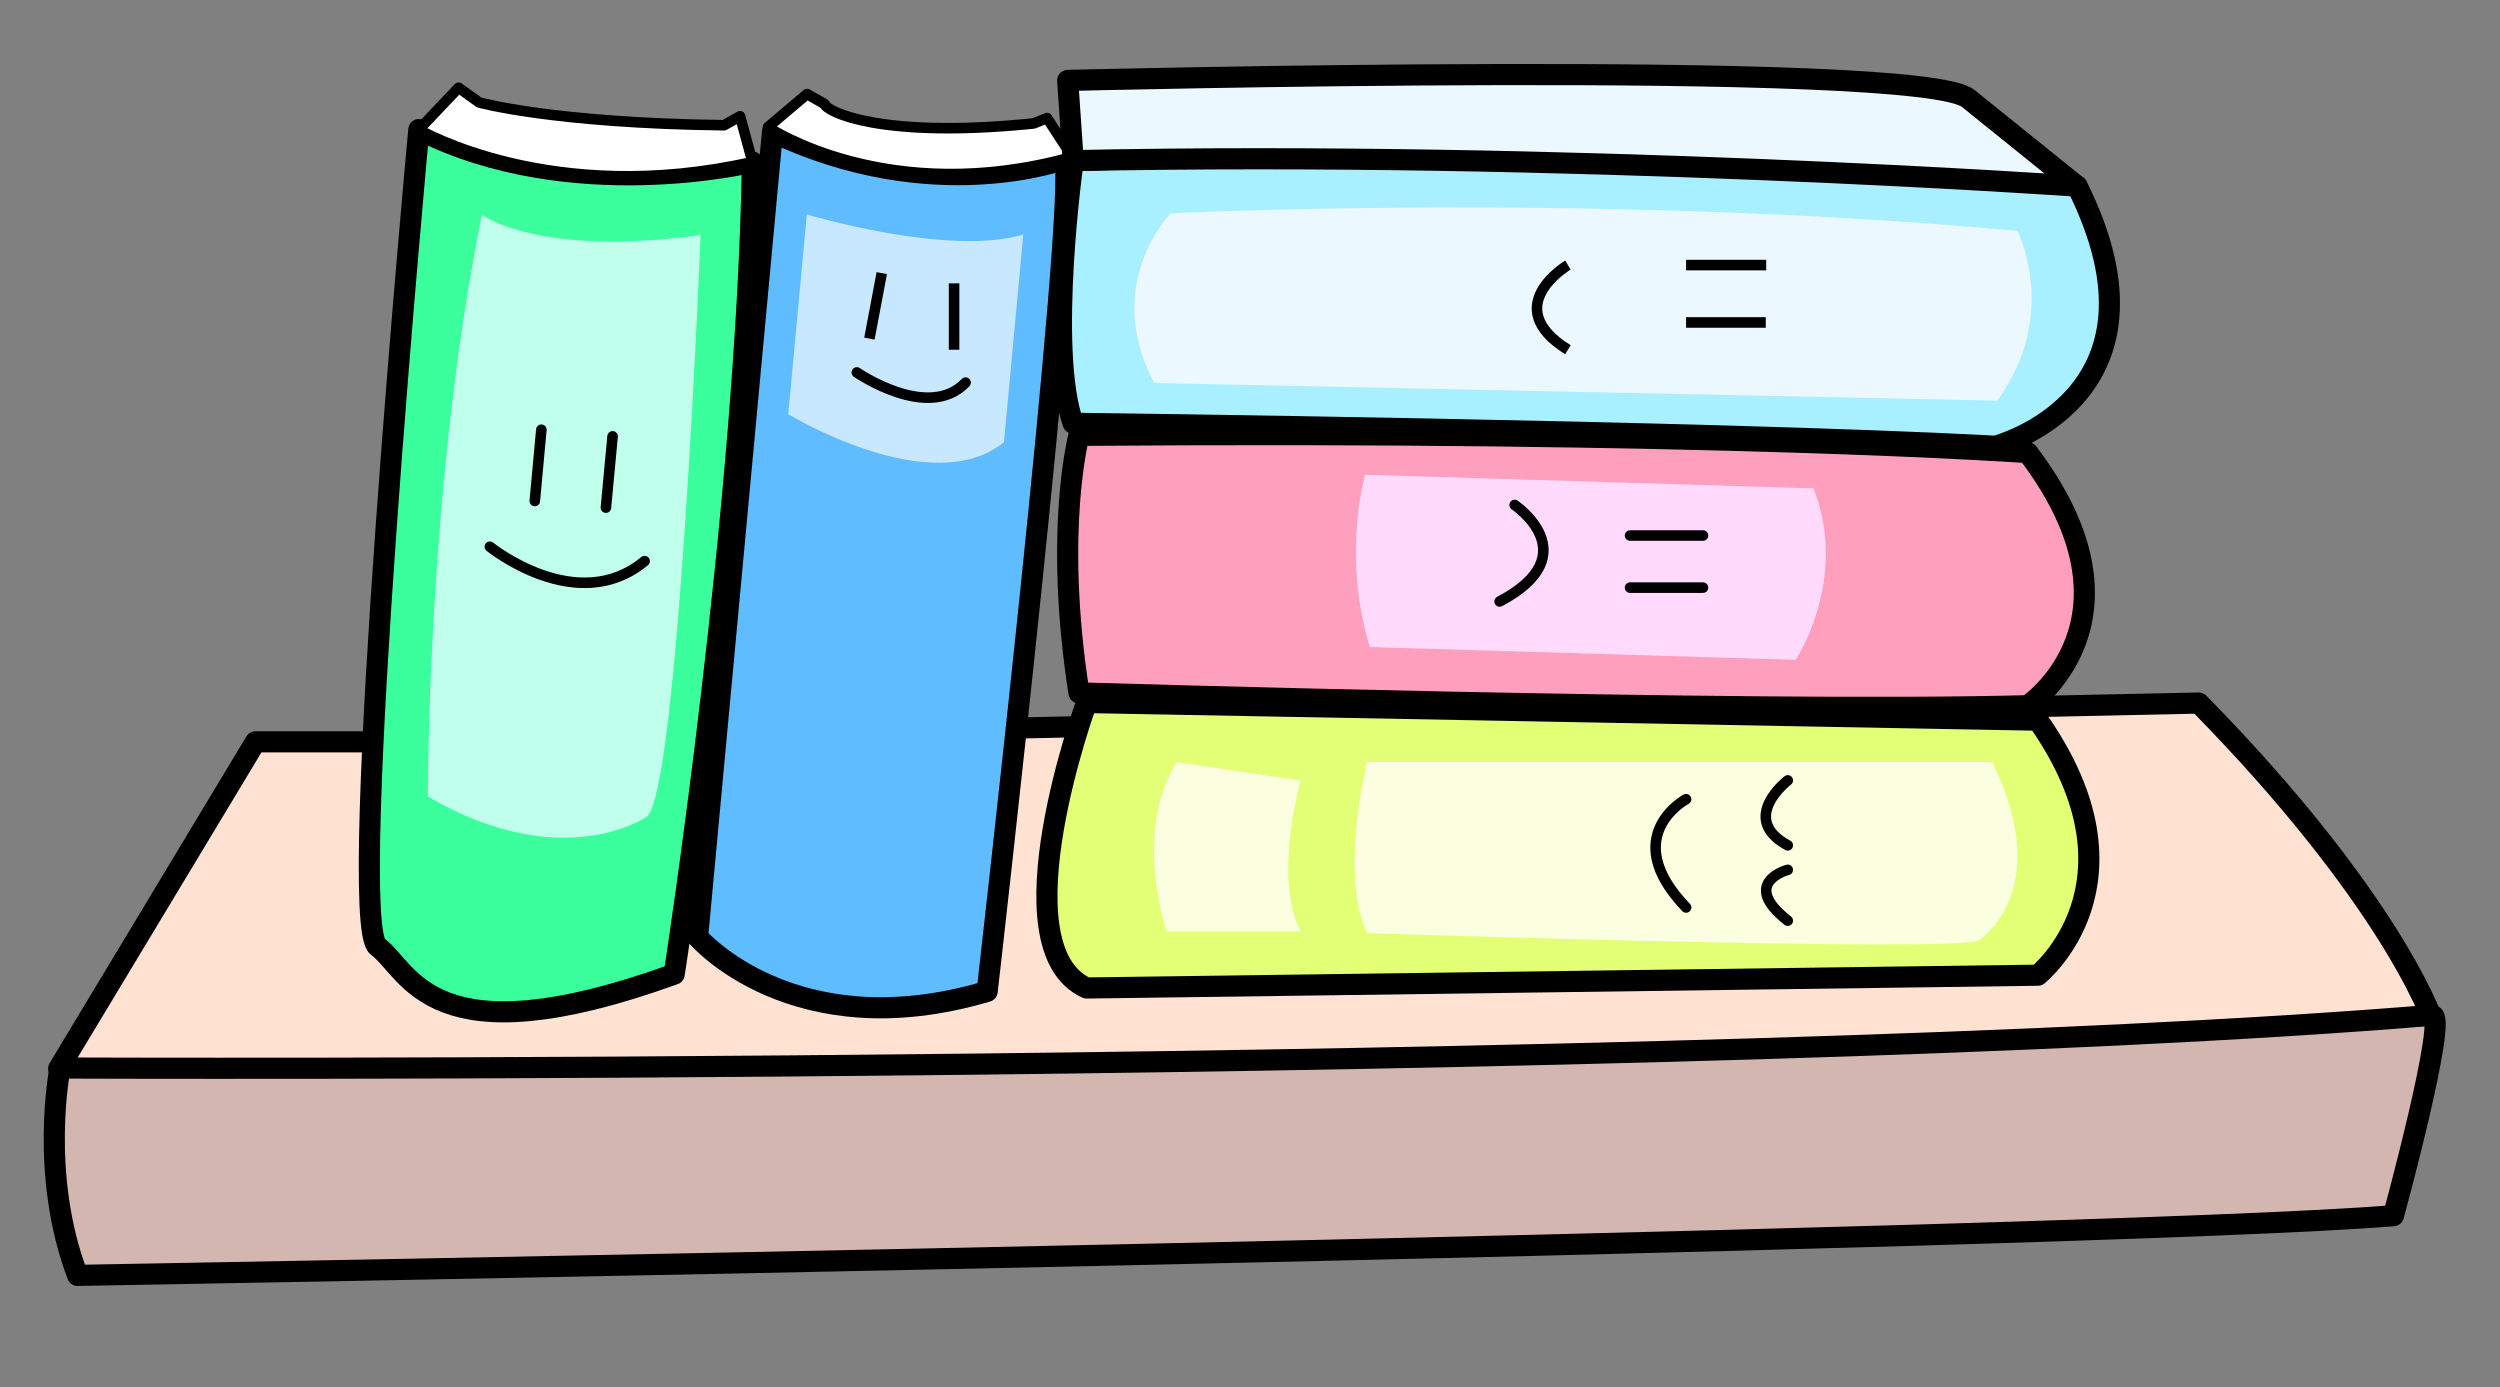 <?xml version="1.0" encoding="UTF-8"?>
<svg id="Layer_1" data-name="Layer 1" xmlns="http://www.w3.org/2000/svg" viewBox="0 0 236.54 131.25">
  <rect x="0" y="0" width="236.54" height="131.25" fill="#808080" stroke="none"/>
  <defs>
    <style>
      .cls-1 {
        fill: #ffe2d1;
      }

      .cls-1, .cls-2, .cls-3, .cls-4, .cls-5, .cls-6, .cls-7, .cls-8, .cls-9, .cls-10, .cls-11, .cls-12 {
        stroke: #000;
      }

      .cls-1, .cls-2, .cls-3, .cls-4, .cls-5, .cls-6, .cls-7, .cls-9, .cls-10, .cls-12 {
        stroke-linecap: round;
        stroke-linejoin: round;
      }

      .cls-1, .cls-2, .cls-3, .cls-5, .cls-7, .cls-9, .cls-10, .cls-12 {
        stroke-width: 2px;
      }

      .cls-2 {
        fill: #e2ff76;
      }

      .cls-3 {
        fill: #a8efff;
      }

      .cls-4 {
        fill: #fff;
      }

      .cls-5, .cls-13 {
        fill: #ecf8ff;
      }

      .cls-6, .cls-8 {
        fill: none;
      }

      .cls-14 {
        fill: #c8e8ff;
      }

      .cls-7 {
        fill: #ff9fbe;
      }

      .cls-8, .cls-11 {
        stroke-miterlimit: 10;
      }

      .cls-15 {
        fill: #bfffeb;
      }

      .cls-9 {
        fill: #3bff9d;
      }

      .cls-10 {
        fill: #d3b6af;
      }

      .cls-16 {
        fill: #ffdafd;
      }

      .cls-12 {
        fill: #5fbcff;
      }

      .cls-17 {
        fill: #fcffdf;
      }
    </style>
  </defs>
  <path class="cls-1" d="M34.82,70.19h-10.65l-18.62,30.92s142.64,6.32,224.44-4.99c0,0-3.99-11.31-21.95-29.6l-173.23,3.66Z"/>
  <path class="cls-10" d="M230.12,96.07c1.54-.13-3.66,18.95-3.66,18.95-27.6,2.33-219.12,5.65-219.12,5.65-3.66-9.64-1.66-19.62-1.66-19.62,0,0,155.78.69,224.44-4.99Z"/>
  <path class="cls-3" d="M101.54,15.2s-2.5,17.86,0,24.85c0,0,59.99.72,87.26,2.17,0,0,17.72-4.59,7.73-24.61,0,0-29.31-4.82-94.98-2.41Z"/>
  <path class="cls-7" d="M102.09,41.19s-2.41,8.93,0,24.37c0,0,63.46,1.93,89.76,1.21,0,0,12.06-8.09,0-23.95,0,0-29.44-2.11-89.76-1.63Z"/>
  <path class="cls-2" d="M102.81,66.48s-8.45,23.14,0,27l90-1.21s10.86-8.69,0-24.13l-90-1.67Z"/>
  <path class="cls-16" d="M129.17,44.92s-2.23,7.44.43,16.3l40.3,1.21s5.07-7.6,1.69-16.22l-42.41-1.29Z"/>
  <path class="cls-17" d="M129.36,72.1s-2.68,10.56,0,16.19c0,0,55.47,1.83,57.86.7,0,0,7.32-4.65,1.27-16.89h-59.13Z"/>
  <line class="cls-6" x1="154.23" y1="50.67" x2="161.13" y2="50.67"/>
  <line class="cls-6" x1="154.23" y1="55.6" x2="161.13" y2="55.6"/>
  <path class="cls-6" d="M143.31,47.78s6.97,4.69-1.42,9.13"/>
  <path class="cls-6" d="M159.53,75.62s-6.49,3.47,0,10.24"/>
  <path class="cls-6" d="M169.15,73.84s-4.68,3.6,0,6.14"/>
  <path class="cls-6" d="M169.15,82.3s-4.59,1.21,0,4.81"/>
  <path class="cls-17" d="M123.07,73.84s-2.66,9.23,0,14.29h-12.69s-3.22-9.34.95-16.02l11.74,1.74Z"/>
  <g>
    <path class="cls-9" d="M39.63,12.26s-6.98,75.04-3.9,77.3,4.9,10.99,28.06,2.61c0,0,6.92-44.6,7.4-76.84,0,0-17.17,4.2-31.56-3.07Z"/>
    <path class="cls-15" d="M45.6,20.32s5.28,4.03,20.69,1.92c0,0-2.12,53.21-5.12,55.05,0,0-7.94,5.52-20.69-1.92,0,0-.07-29.71,5.12-55.05Z"/>
    <line class="cls-4" x1="51.22" y1="40.66" x2="50.6" y2="47.4"/>
    <line class="cls-4" x1="57.96" y1="41.29" x2="57.33" y2="48.03"/>
    <path class="cls-6" d="M46.35,51.73s8.24,6.67,14.64,1.36"/>
    <path class="cls-4" d="M71.2,15.33l-1.18-4.33-1.51.85c-16.23-.2-23.18-2.16-23.18-2.16l-1.94-1.39-3.76,3.96s12.49,7.38,31.56,3.07Z"/>
  </g>
  <path class="cls-13" d="M109.2,36.24c-4.98-9.44,1.57-16.06,1.57-16.06,0,0,40.27-2.02,80.12,1.67,0,0,4.03,7.94-1.93,16.06l-79.76-1.67Z"/>
  <line class="cls-8" x1="159.53" y1="25.08" x2="167.11" y2="25.08"/>
  <line class="cls-8" x1="159.53" y1="30.51" x2="167.07" y2="30.51"/>
  <path class="cls-8" d="M148.35,25.08s-6.59,3.9,0,8.01"/>
  <g>
    <path class="cls-12" d="M66.01,88.66s9.06,10.57,27.39,5.14c0,0,8.61-75.09,7.32-78.75,0,0-12.42,4.65-27.63-2.57l-7.09,76.18Z"/>
    <path class="cls-14" d="M96.82,22.19l-1.83,19.65c-6.88,5.59-20.41-2.65-20.41-2.65l1.76-18.9s13.39,4.03,20.48,1.9Z"/>
    <path class="cls-6" d="M81.07,35.24s6.76,4.66,10.29.96"/>
    <path class="cls-4" d="M101.47,14.85l-2.4-3.68-1.27.51c-14.53,1.49-19.64-1.14-19.78-1.84l-1.66-.94-3.7,3.13s11.31,7.7,28.81,2.82Z"/>
    <line class="cls-11" x1="83.43" y1="25.84" x2="82.26" y2="32.04"/>
    <line class="cls-11" x1="90.27" y1="26.81" x2="90.27" y2="33.09"/>
  </g>
  <path class="cls-5" d="M101.54,15.2l-.52-7.59s80.6-2.05,85.21,1.71l10.29,8.29s-48.48-3.39-94.98-2.41Z"/>
</svg>